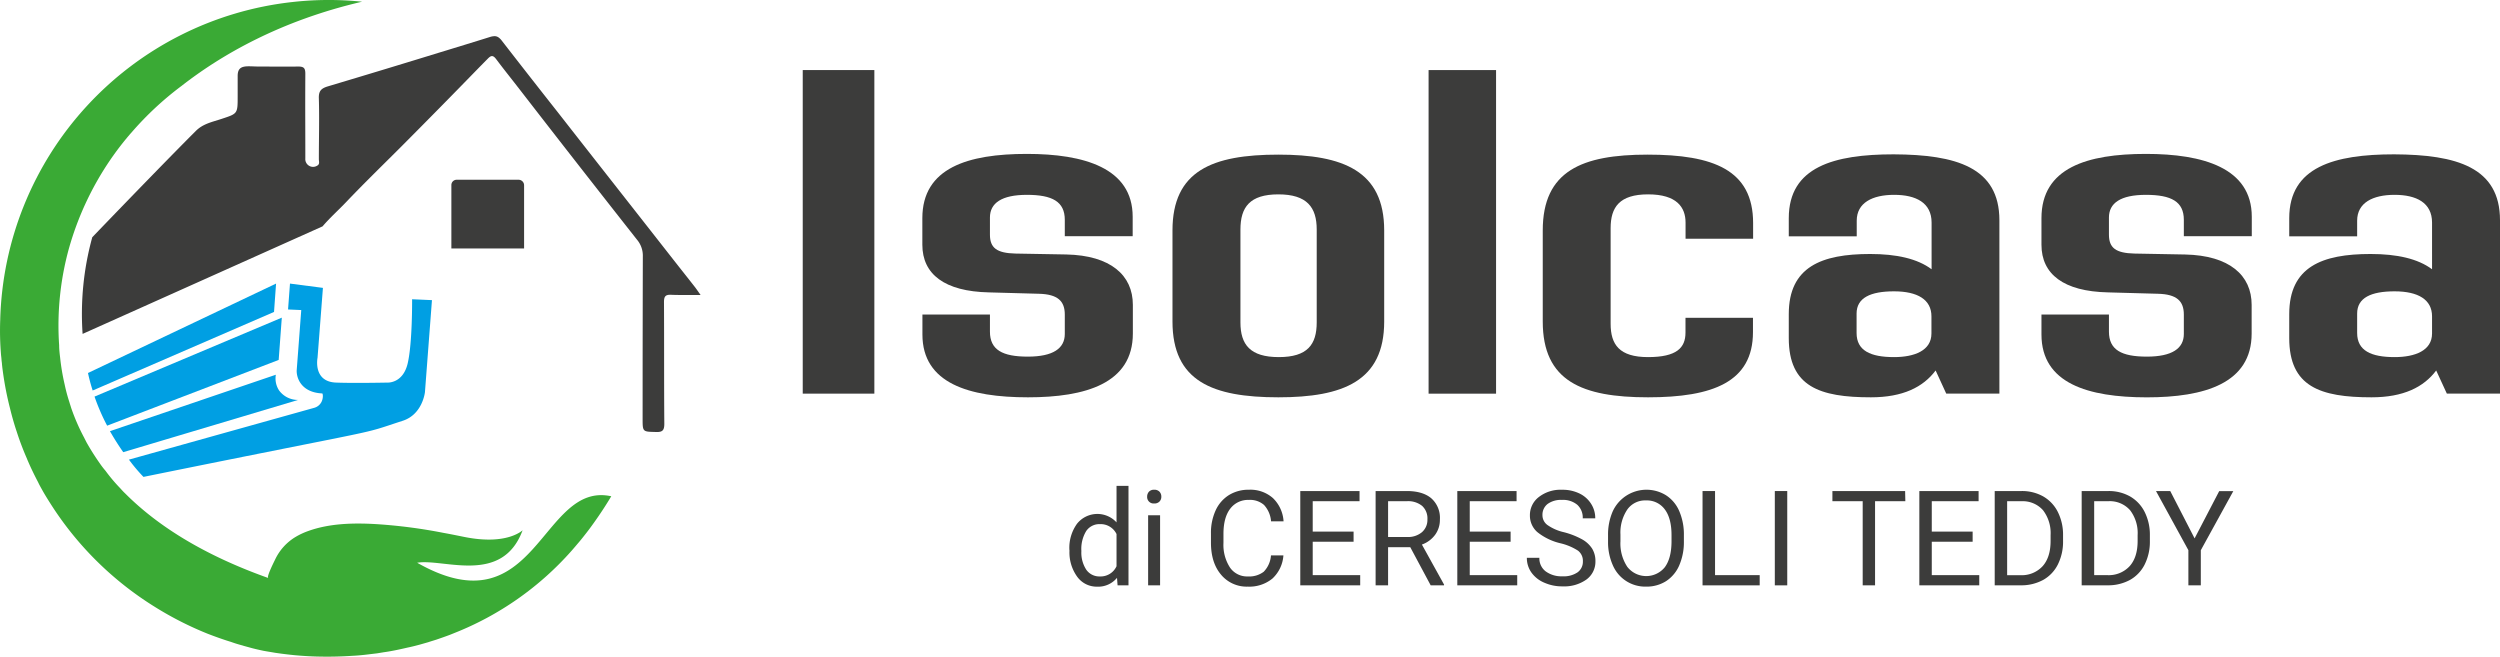 <svg xmlns="http://www.w3.org/2000/svg" viewBox="0 0 687.62 180.61"><defs><style>.cls-1{fill:#3c3c3b;}.cls-2{fill:#009fe3;}.cls-3{fill:#3aaa35;}</style></defs><g id="Livello_2" data-name="Livello 2"><g id="Livello_1-2" data-name="Livello 1"><path class="cls-1" d="M294.13,151.2a11.31,11.31,0,0,1,2.1-7.14,7.15,7.15,0,0,1,10.87-.38V133.63h3.29V161h-3l-.16-2.07a6.68,6.68,0,0,1-5.5,2.43,6.59,6.59,0,0,1-5.46-2.75,11.37,11.37,0,0,1-2.11-7.16Zm3.3.37a8.59,8.59,0,0,0,1.35,5.13,4.38,4.38,0,0,0,3.74,1.85,4.81,4.81,0,0,0,4.58-2.81v-8.85a4.85,4.85,0,0,0-4.54-2.73,4.39,4.39,0,0,0-3.78,1.87A9.43,9.43,0,0,0,297.43,151.57Z"/><path class="cls-1" d="M315.52,136.61a2,2,0,0,1,.49-1.36,1.87,1.87,0,0,1,1.45-.55,1.89,1.89,0,0,1,1.46.55,1.92,1.92,0,0,1,.5,1.36,1.83,1.83,0,0,1-.5,1.33,1.89,1.89,0,0,1-1.46.54,1.78,1.78,0,0,1-1.94-1.87ZM319.08,161h-3.29V141.72h3.29Z"/><path class="cls-1" d="M353,152.76a9.57,9.57,0,0,1-3,6.35,10,10,0,0,1-6.79,2.24,9.14,9.14,0,0,1-7.37-3.3q-2.77-3.28-2.77-8.81v-2.5a14.8,14.8,0,0,1,1.29-6.36,9.68,9.68,0,0,1,3.66-4.21,10.2,10.2,0,0,1,5.49-1.47,9.35,9.35,0,0,1,6.62,2.31,9.67,9.67,0,0,1,2.91,6.38h-3.44a7.48,7.48,0,0,0-1.93-4.5,5.84,5.84,0,0,0-4.16-1.39,6.13,6.13,0,0,0-5.14,2.42q-1.86,2.43-1.86,6.9v2.51a11.46,11.46,0,0,0,1.76,6.72,5.7,5.7,0,0,0,4.94,2.5,6.6,6.6,0,0,0,4.37-1.29,7.18,7.18,0,0,0,2-4.5Z"/><path class="cls-1" d="M372.3,149H361.06v9.19h13.06V161H357.64V135.06h16.3v2.79H361.06v8.36H372.3Z"/><path class="cls-1" d="M387.89,150.5h-6.1V161h-3.43V135.06h8.58q4.38,0,6.74,2a7.17,7.17,0,0,1,2.36,5.81,6.94,6.94,0,0,1-1.31,4.22,7.74,7.74,0,0,1-3.64,2.69l6.09,11V161h-3.67Zm-6.1-2.8h5.26a5.91,5.91,0,0,0,4.05-1.32,4.47,4.47,0,0,0,1.51-3.53,4.68,4.68,0,0,0-1.44-3.69,6.09,6.09,0,0,0-4.14-1.31h-5.24Z"/><path class="cls-1" d="M415.49,149H404.25v9.19h13.06V161H400.83V135.06h16.3v2.79H404.25v8.36h11.24Z"/><path class="cls-1" d="M429.21,149.43a16,16,0,0,1-6.41-3.11,6,6,0,0,1-2-4.55,6.23,6.23,0,0,1,2.45-5.06,9.69,9.69,0,0,1,6.36-2,10.62,10.62,0,0,1,4.77,1,7.77,7.77,0,0,1,3.24,2.85,7.24,7.24,0,0,1,1.15,4h-3.44a4.76,4.76,0,0,0-1.49-3.71,6.1,6.1,0,0,0-4.23-1.35,6.24,6.24,0,0,0-3.94,1.11,3.75,3.75,0,0,0-1.42,3.1,3.33,3.33,0,0,0,1.35,2.68,12.83,12.83,0,0,0,4.58,2,21.26,21.26,0,0,1,5.05,2,7.7,7.7,0,0,1,2.71,2.55,6.52,6.52,0,0,1,.88,3.44,6.07,6.07,0,0,1-2.45,5,10.52,10.52,0,0,1-6.58,1.9,12,12,0,0,1-5-1,8.26,8.26,0,0,1-3.57-2.8,6.85,6.85,0,0,1-1.26-4.05h3.44a4.49,4.49,0,0,0,1.73,3.72,7.32,7.32,0,0,0,4.64,1.36,6.75,6.75,0,0,0,4.15-1.1,3.6,3.6,0,0,0,1.45-3,3.52,3.52,0,0,0-1.34-2.95A15.4,15.4,0,0,0,429.21,149.43Z"/><path class="cls-1" d="M463.15,148.86a16.1,16.1,0,0,1-1.28,6.65,9.78,9.78,0,0,1-3.63,4.34,10,10,0,0,1-5.49,1.5,9.7,9.7,0,0,1-9.11-5.8,15.54,15.54,0,0,1-1.35-6.46v-1.87a15.93,15.93,0,0,1,1.3-6.6,10.22,10.22,0,0,1,14.62-4.41,9.71,9.71,0,0,1,3.66,4.36,16.2,16.2,0,0,1,1.28,6.65Zm-3.4-1.67q0-4.62-1.85-7.08a6.12,6.12,0,0,0-5.19-2.47,6,6,0,0,0-5.1,2.47A11.35,11.35,0,0,0,445.7,147v1.9a11.62,11.62,0,0,0,1.88,7,6.59,6.59,0,0,0,10.3.14c1.21-1.61,1.83-3.91,1.87-6.92Z"/><path class="cls-1" d="M471.72,158.19H484V161H468.28V135.06h3.44Z"/><path class="cls-1" d="M491.58,161h-3.42V135.06h3.42Z"/><path class="cls-1" d="M524.06,137.85h-8.33V161h-3.4V137.85H504v-2.79h20Z"/><path class="cls-1" d="M542.57,149H531.33v9.19h13.06V161H527.91V135.06h16.3v2.79H531.33v8.36h11.24Z"/><path class="cls-1" d="M548.64,161V135.06H556a11.88,11.88,0,0,1,6,1.49,10.13,10.13,0,0,1,4,4.26,13.9,13.9,0,0,1,1.44,6.34v1.66a14,14,0,0,1-1.42,6.43,10,10,0,0,1-4,4.24,12.55,12.55,0,0,1-6.12,1.51Zm3.42-23.14v20.34h3.6a7.81,7.81,0,0,0,6.15-2.46q2.21-2.46,2.2-7v-1.52a10.36,10.36,0,0,0-2.07-6.87,7.44,7.44,0,0,0-5.89-2.49Z"/><path class="cls-1" d="M572.56,161V135.06h7.32a11.88,11.88,0,0,1,6,1.49,10.13,10.13,0,0,1,4,4.26,13.9,13.9,0,0,1,1.44,6.34v1.66a14,14,0,0,1-1.42,6.43,10,10,0,0,1-4,4.24,12.55,12.55,0,0,1-6.12,1.51ZM576,137.85v20.34h3.6a7.82,7.82,0,0,0,6.15-2.46q2.21-2.46,2.2-7v-1.52a10.36,10.36,0,0,0-2.07-6.87,7.44,7.44,0,0,0-5.89-2.49Z"/><path class="cls-1" d="M603.62,148.08l6.77-13h3.88l-8.94,16.26V161h-3.42v-9.67L593,135.06h3.92Z"/><path class="cls-1" d="M220.79,19.27h19.7v89h-19.7Z"/><path class="cls-1" d="M253.71,92V86.52h18.57v4.7c0,5,3.43,6.87,10.42,6.87s10.17-2.29,10.17-6.23V86.52c0-3.69-1.91-5.59-7.12-5.72L272,80.42c-12.2-.26-18.31-5-18.31-13.1V60c0-13.86,12.59-17.67,28.74-17.67,15.63,0,29.11,3.81,29.11,17.29v5.34H292.87V60.46c0-5-3.43-6.87-10.42-6.87s-10.17,2.29-10.17,6.23v4.71c0,3.68,1.9,5.08,7,5.21l14,.25c12.21.26,18.31,5.72,18.31,13.86v7.88c0,13.73-13,17.55-28.86,17.55C266.56,109.28,253.71,105.46,253.71,92Z"/><path class="cls-1" d="M322.49,88.43V63.38c0-16.4,10.94-20.85,29.12-20.85,17.8,0,29.11,4.45,29.11,20.85V88.43c0,16.4-11.31,20.85-29.11,20.85C333.43,109.28,322.49,104.83,322.49,88.43Zm39.67.25V63.13c0-6.11-2.67-9.67-10.55-9.67S341.18,57,341.18,63.13V88.68c0,6.1,2.67,9.54,10.55,9.54S362.16,94.78,362.16,88.68Z"/><path class="cls-1" d="M392.93,19.27h18.56v89H392.93Z"/><path class="cls-1" d="M424.33,88.43V63.38c0-16.4,10.8-20.85,28.86-20.85s29,4.2,29,18.82v4.32H463.61V61.22c0-4.2-2.41-7.76-10.3-7.76S443,57,443,62.75V89.06c0,5.72,2.41,9.16,10.29,9.16s10.3-2.55,10.3-6.74V87.41h18.56v3.94c0,13.73-11.06,17.93-28.86,17.93C435.13,109.28,424.33,104.83,424.33,88.43Z"/><path class="cls-1" d="M549.93,60.58v47.68H535.31l-2.92-6.36c-3.43,4.58-9,7.38-17.8,7.38C500.48,109.28,492,106.35,492,93V86.39c0-13,9-16.53,22.38-16.53,7.24,0,13,1.28,16.9,4.2V61.22c0-5.47-4.32-7.63-10.29-7.63s-10.3,2.16-10.3,7.12V65H492v-5c0-14.12,12.46-17.55,28.86-17.55C538,42.53,549.93,46,549.93,60.58ZM531.24,91.73V87c0-4.58-3.81-6.87-10.29-6.87s-10.3,1.78-10.3,6.11V91.6c0,4.84,3.81,6.62,10.3,6.62C526.54,98.22,531.24,96.44,531.24,91.73Z"/><path class="cls-1" d="M561.5,92V86.52h18.56v4.7c0,5,3.44,6.87,10.43,6.87s10.17-2.29,10.17-6.23V86.52c0-3.69-1.91-5.59-7.12-5.72l-13.73-.38c-12.2-.26-18.31-5-18.31-13.1V60c0-13.86,12.59-17.67,28.73-17.67,15.64,0,29.12,3.81,29.12,17.29v5.34H600.66V60.46c0-5-3.43-6.87-10.43-6.87s-10.17,2.29-10.17,6.23v4.71c0,3.68,1.91,5.08,7,5.21L601,70c12.21.26,18.31,5.72,18.31,13.86v7.88c0,13.73-13,17.55-28.86,17.55C574.34,109.28,561.5,105.46,561.5,92Z"/><path class="cls-1" d="M687.62,60.58v47.68H673l-2.93-6.36c-3.43,4.58-9,7.38-17.79,7.38-14.12,0-22.63-2.93-22.63-16.28V86.39c0-13,9-16.53,22.37-16.53,7.25,0,13,1.28,16.91,4.2V61.22c0-5.47-4.32-7.63-10.3-7.63s-10.3,2.16-10.3,7.12V65H629.65v-5c0-14.12,12.45-17.55,28.85-17.55C675.67,42.53,687.62,46,687.62,60.58ZM668.93,91.73V87c0-4.58-3.81-6.87-10.3-6.87s-10.3,1.78-10.3,6.11V91.6c0,4.84,3.82,6.62,10.3,6.62C664.23,98.22,668.93,96.44,668.93,91.73Z"/><g id="rZUckO"><path class="cls-1" d="M192.7,81.14c-1.44,0-2.76,0-4,0s-2.8,0-4.15-.06c-1.54-.06-1.92.48-1.92,2,.06,11.18,0,22.35.09,33.49,0,1.83-.54,2.32-2.31,2.25-3.63-.09-3.66,0-3.66-3.63q0-22.35.06-44.7a6.8,6.8,0,0,0-1.6-4.56Q158.84,45.15,142.7,24.3c-.13-.19-.29-.35-.42-.54-1.95-2.51-3.95-5-5.81-7.49-.87-1.15-1.41-1.06-2.34-.09-.77.77-1.54,1.57-2.31,2.34q-10.69,11-21.49,21.84c-5,5-10.15,10-15,15.09-2.18,2.31-4.56,4.4-6.61,6.81l-66,29.58a79.45,79.45,0,0,1,2.66-26.59v0C37,53.17,48.19,41.67,53.88,36c2-2,4.59-2.47,7.06-3.3,4.4-1.45,4.43-1.39,4.43-6.11V20.87c0-3.28,2.57-2.57,5.82-2.57,3.59,0,7.19.06,10.79,0,1.57,0,2,.39,2,2-.06,11,0,12.3,0,23.28a2.13,2.13,0,0,0,3.24,2c.81-.41.48-1.18.48-1.79,0-5.56.16-11.11,0-16.67-.09-2.12.64-2.83,2.6-3.4,10.34-3.09,20.62-6.2,30.93-9.38,4.53-1.38,9.05-2.76,13.58-4.18a3.94,3.94,0,0,1,.93-.19,1.89,1.89,0,0,1,1.42.35,4.17,4.17,0,0,1,.86.87Q145.63,21,153.3,30.72c10.85,13.88,21.77,27.75,32.63,41.62,1.79,2.28,3.59,4.53,5.36,6.81C191.64,79.63,192,80.15,192.7,81.14Z"/></g><path class="cls-2" d="M75.93,78l-.56,7.8L25.49,107.41a48.63,48.63,0,0,1-1.29-4.82Z"/><path class="cls-2" d="M77.51,87.37,76.65,99,29.47,117.08a57,57,0,0,1-3.47-8Z"/><path class="cls-2" d="M82,110,33.9,124.37c-1.31-1.87-2.53-3.79-3.66-5.78l45.63-15.52a6,6,0,0,0,.9,4.33A6.4,6.4,0,0,0,82,110Z"/><path class="cls-2" d="M118.81,82.55l-1.93,25.31s-.64,6.1-6.1,7.87c-13,4.24-1.44,1.25-71.32,15.44a46.33,46.33,0,0,1-4-4.75l51-14.26a3.19,3.19,0,0,0,1.94-1.57c.58-1.11.42-2.37.21-2.38-5.84-.27-7.12-4.38-7-6.42.55-7.16,1.25-16.51,1.25-16.51l-3.63-.16L79.76,78l9.06,1.18L87.34,98.39S86,105,92.44,105.23c4.92.19,14.08,0,14.08,0s4.29.33,5.61-5.26,1.22-17.66,1.22-17.66Z"/><path class="cls-1" d="M125.62,49.44h17A1.52,1.52,0,0,1,144.15,51V68.34a0,0,0,0,1,0,0h-20a0,0,0,0,1,0,0V50.89A1.45,1.45,0,0,1,125.62,49.44Z"/><path class="cls-3" d="M168.13,136.5c-1.54,2.57-3.14,5-4.78,7.29-.67.94-1.32,1.83-2,2.7s-1.35,1.74-2.06,2.57-1.38,1.64-2.09,2.44a84.55,84.55,0,0,1-32.3,22.64l-1.19.48c-1.19.45-2.41.87-3.63,1.29-.77.25-1.57.48-2.34.74h0l-2.35.67c-1.09.29-2.21.58-3.31.8-2.24.52-4.46,1-6.61,1.29l-1.77.29-2.44.29c-.67.09-1.38.16-2,.22s-1.48.13-2.22.16a102.2,102.2,0,0,1-10.4.19c-1.93-.06-3.83-.19-5.59-.35-1.93-.19-3.76-.42-5.43-.67-1.12-.2-2.21-.36-3.21-.55-1.51-.32-2.89-.64-4.11-1-.42-.1-.8-.23-1.19-.32l-.29-.1c-1.09-.29-2.18-.61-3.24-1-2.15-.65-4.27-1.42-6.36-2.22a92.43,92.43,0,0,1-14.87-7.58A90.48,90.48,0,0,1,13.74,138.3c-.77-1.22-1.55-2.47-2.25-3.75-.36-.65-.71-1.26-1-1.9-.93-1.77-1.83-3.6-2.63-5.43-.13-.32-.29-.64-.42-1a77,77,0,0,1-2.89-7.64c-.13-.36-.23-.71-.35-1.06-.52-1.67-1-3.37-1.42-5.11A87.21,87.21,0,0,1,.76,102c-.09-.61-.16-1.25-.22-1.86,0-.29-.07-.61-.1-.93s-.06-.9-.13-1.32A78.2,78.2,0,0,1,.06,88,90.3,90.3,0,0,1,80.59.54a89.26,89.26,0,0,1,19-.07C77.19,5.68,60.88,15.05,49.73,23.79c0,0-.06,0-.09.06A86.81,86.81,0,0,0,36.15,36.47a.94.94,0,0,1-.1.1A81.07,81.07,0,0,0,30.31,44a83.29,83.29,0,0,0-11.37,24.4v0a79.71,79.71,0,0,0-2.67,26.59c0,1.09.13,2.21.26,3.3a60.6,60.6,0,0,0,1.25,7.45,46,46,0,0,0,1.29,4.82c.16.55.35,1.09.51,1.64a55.88,55.88,0,0,0,3.47,8c.26.51.51,1,.77,1.51a67,67,0,0,0,3.66,5.78c.48.7,1,1.38,1.54,2a45.28,45.28,0,0,0,4,4.75c.45.49.89,1,1.38,1.45,10.43,10.47,24.37,17.95,39.37,23.28l-.07-.13c-.13-.8,1.83-4.62,2-5a14.39,14.39,0,0,1,5.65-6.19,19.5,19.5,0,0,1,3.47-1.61c6-2.15,12.68-2.25,19-1.86a142.89,142.89,0,0,1,18.08,2.37c2,.36,4,.77,5.94,1.16,11.47,2.28,15.71-1.7,15.9-1.86-5.62,15.15-21.74,7.7-29,8.93C147.71,173.53,148.71,132.23,168.13,136.5Z"/></g></g></svg>